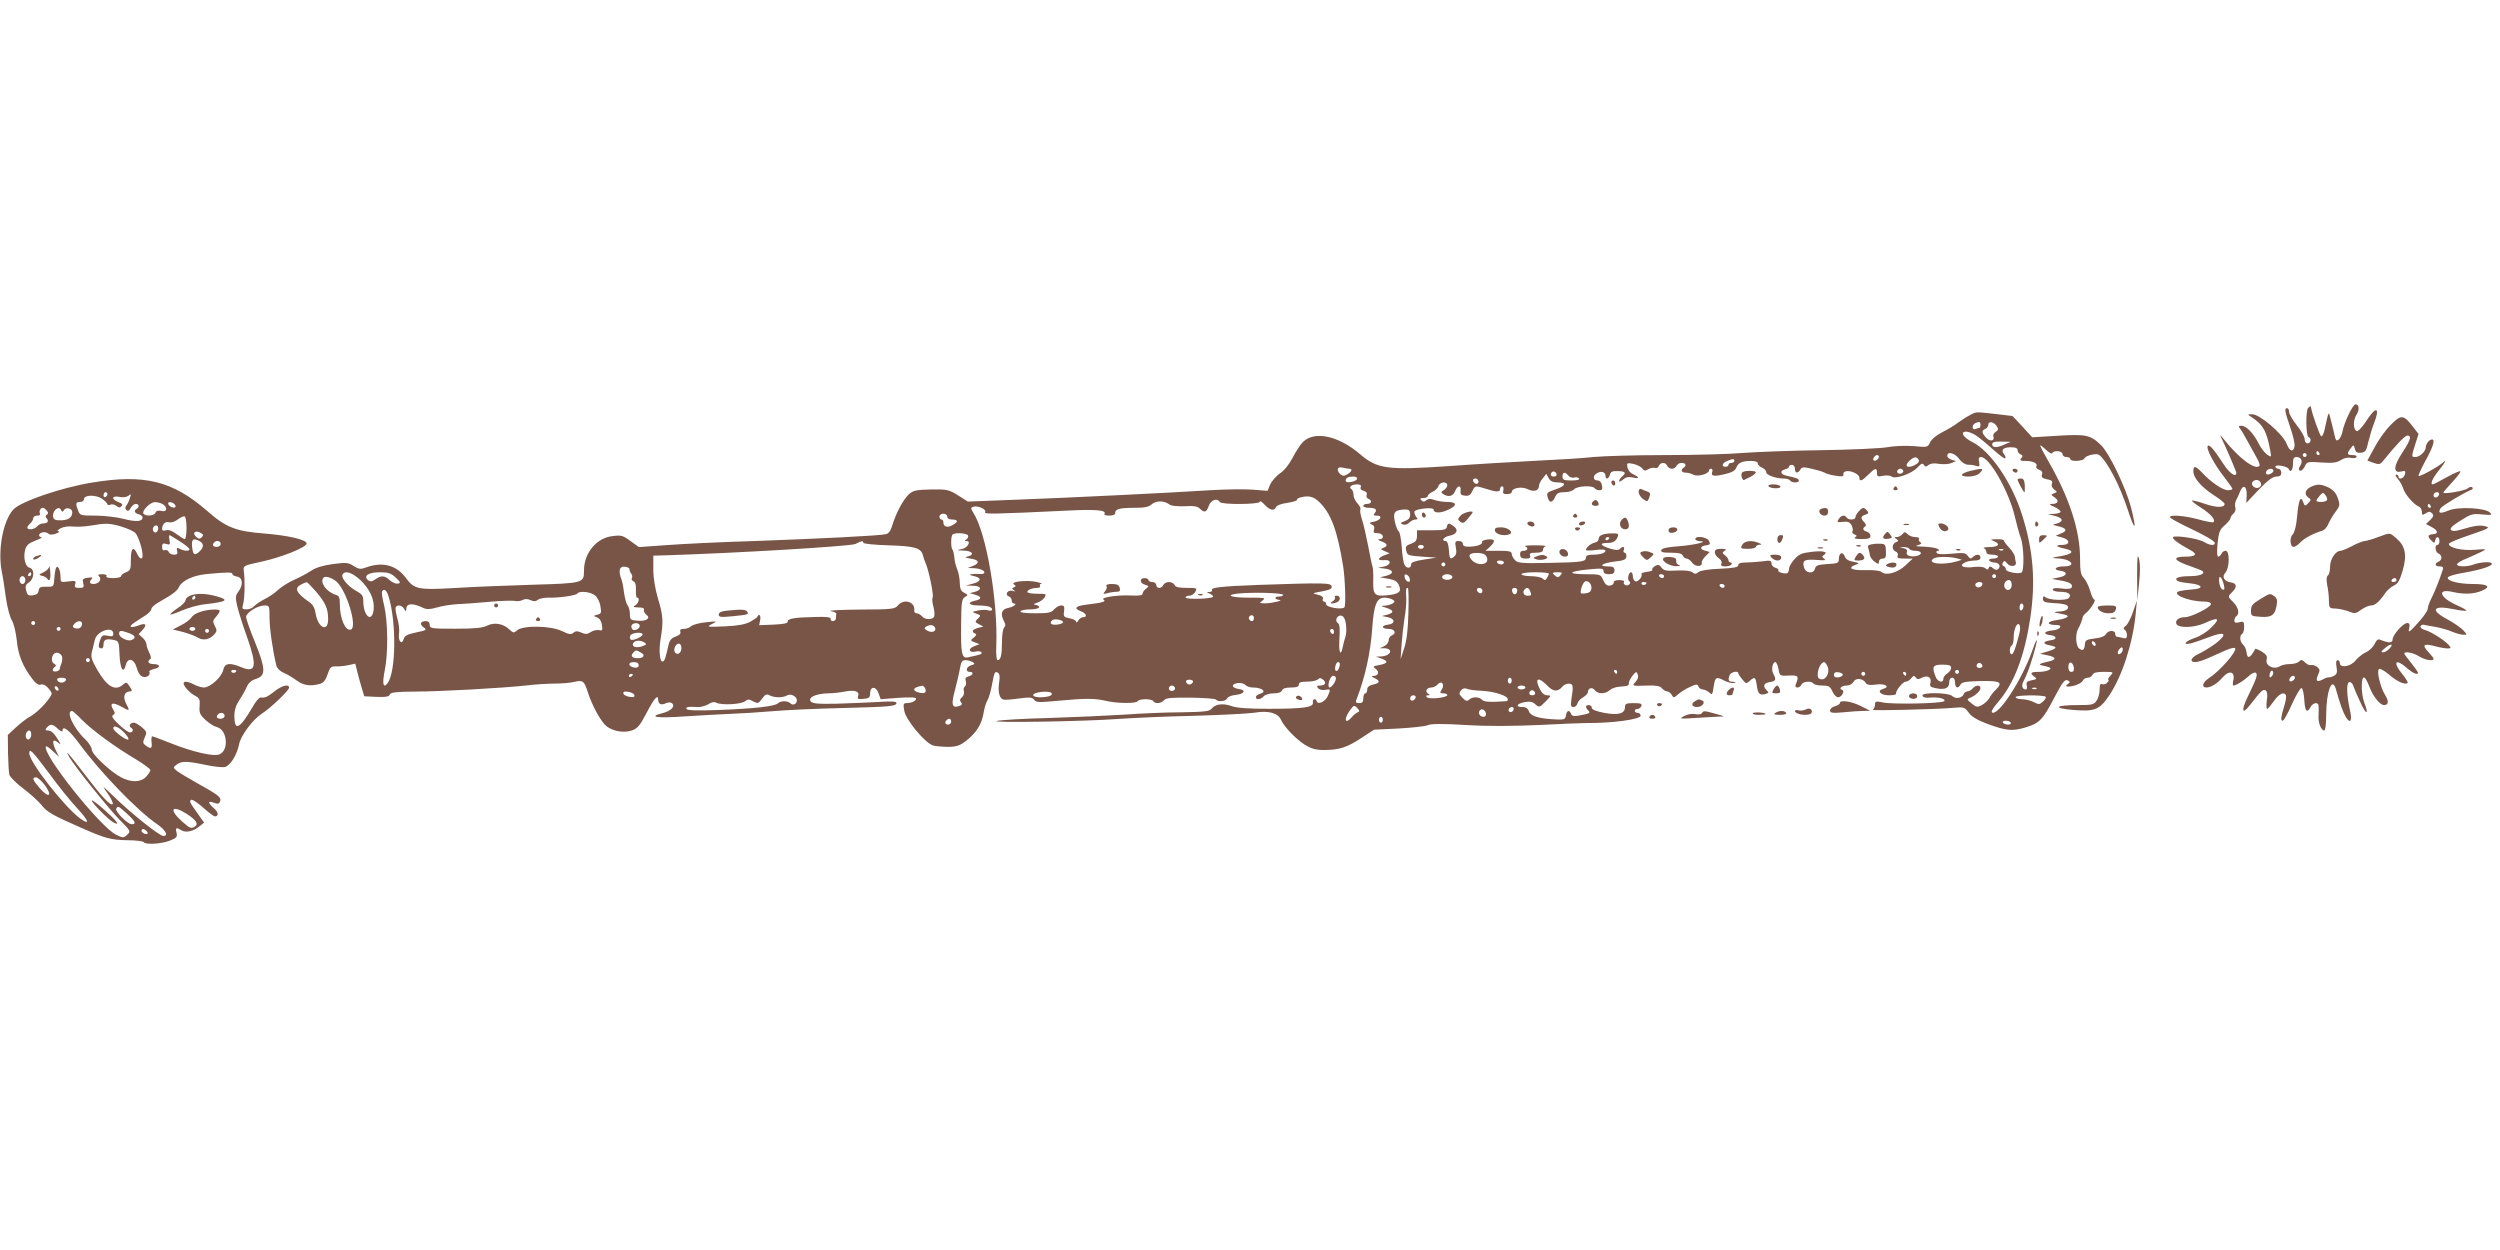 <?xml version="1.0" standalone="no"?>
<!DOCTYPE svg PUBLIC "-//W3C//DTD SVG 20010904//EN"
 "http://www.w3.org/TR/2001/REC-SVG-20010904/DTD/svg10.dtd">
<svg version="1.0" xmlns="http://www.w3.org/2000/svg"
 width="1280pt" height="640pt" viewBox="0 0 1280 640"
 preserveAspectRatio="xMidYMid meet">
<g transform="translate(0,640) scale(0.1,-0.1)"
fill="#795548" stroke="none">
<path d="M12025 4278 c-14 -29 -28 -67 -31 -85 -3 -18 -12 -37 -20 -44 -10 -8
-15 -5 -20 18 -3 15 -12 51 -19 78 -13 54 -11 56 -32 -40 -4 -22 -12 -39 -18
-39 -7 1 -48 116 -54 154 -1 2 -6 -1 -13 -8 -14 -14 -12 -145 2 -150 16 -6 12
-32 -5 -32 -9 0 -15 9 -15 21 0 12 -18 44 -40 71 -22 28 -40 59 -40 69 0 11
-4 19 -10 19 -15 0 -12 -16 16 -98 14 -40 24 -83 22 -95 -5 -35 -25 -30 -41
12 -21 51 -138 151 -176 150 -24 0 -25 -1 -7 -12 63 -40 82 -75 100 -176 6
-33 6 -33 -16 -19 -12 8 -32 34 -43 56 -27 54 -64 92 -88 92 -15 0 -17 -3 -9
-13 6 -7 24 -37 40 -67 16 -30 38 -69 48 -87 10 -17 16 -35 12 -39 -23 -22
-107 42 -181 136 -15 19 -23 26 -17 15 22 -44 80 -178 80 -186 0 -26 -35 -3
-65 44 -50 77 -73 103 -81 94 -11 -11 31 -92 82 -157 24 -31 44 -59 44 -63 0
-4 -11 -7 -23 -7 -26 0 -86 40 -131 89 -36 37 -46 39 -46 7 0 -33 43 -82 107
-123 29 -18 53 -38 53 -43 0 -20 -42 -20 -100 0 -34 12 -64 19 -67 17 -2 -3
19 -19 47 -37 50 -32 77 -64 62 -74 -4 -2 -39 4 -77 15 -71 19 -145 25 -145
11 0 -4 35 -24 78 -45 104 -49 152 -77 152 -88 0 -14 -28 -11 -53 5 -27 18
-149 37 -161 26 -7 -7 28 -34 88 -66 39 -21 30 -34 -24 -34 -70 0 -62 -19 19
-47 35 -12 65 -24 68 -27 15 -14 -15 -26 -67 -26 -56 0 -82 -11 -60 -25 6 -4
35 -9 66 -12 63 -7 69 -27 8 -31 -21 -1 -50 -5 -62 -8 -55 -12 40 -54 122 -54
23 0 36 -5 36 -13 0 -16 -101 -67 -133 -67 -31 0 -51 -15 -44 -34 9 -23 91
-21 146 4 69 32 80 25 36 -20 -23 -24 -58 -46 -87 -56 -51 -17 -67 -39 -20
-28 15 4 56 18 90 31 84 33 101 19 37 -31 -26 -19 -65 -43 -86 -53 -41 -18
-52 -43 -19 -43 11 0 40 9 65 20 25 11 65 29 90 40 24 11 46 16 49 11 10 -16
-78 -117 -137 -155 -30 -20 -36 -46 -11 -46 24 0 57 20 84 52 33 38 64 30 55
-13 -4 -16 -4 -29 0 -29 13 0 51 23 77 47 14 14 31 22 37 19 12 -8 6 -27 -40
-122 -35 -73 -30 -96 10 -45 60 77 68 84 81 76 8 -5 11 -21 6 -51 -3 -24 -2
-44 2 -44 4 1 19 19 34 40 27 38 51 50 62 31 3 -5 -1 -31 -9 -57 -17 -56 -19
-74 -7 -74 5 0 26 38 47 85 21 47 43 84 49 82 6 -2 12 -29 14 -60 3 -59 14
-71 32 -37 12 22 39 27 41 8 1 -7 1 -30 0 -50 -3 -38 13 -78 29 -78 6 0 10 34
10 76 0 128 32 208 52 128 4 -16 15 -52 25 -81 31 -90 64 -101 44 -16 -16 74
-18 136 -4 140 7 3 16 -4 20 -14 3 -10 19 -47 35 -82 31 -71 50 -78 23 -8 -17
45 -17 135 0 128 6 -2 18 -24 27 -49 18 -48 54 -92 74 -92 24 0 26 20 5 53
-24 40 -43 119 -31 131 5 5 27 -7 52 -28 41 -36 83 -54 95 -43 3 3 -9 23 -26
44 -52 63 -37 85 22 33 32 -28 57 -38 57 -24 0 4 -16 26 -35 50 -19 23 -35 45
-35 48 0 13 47 4 75 -14 29 -19 75 -27 75 -13 0 4 -12 19 -27 35 -34 36 -24
45 32 30 25 -7 55 -12 66 -12 18 0 20 2 8 16 -21 25 -92 70 -122 78 -16 4 -26
12 -24 19 2 7 11 10 18 8 8 -2 35 -7 60 -11 25 -5 63 -15 83 -24 21 -9 48 -16
59 -16 20 0 20 0 -2 24 -13 13 -49 38 -82 56 -89 47 -72 73 34 51 32 -7 61
-10 64 -7 3 2 -18 14 -45 26 -92 40 -108 89 -23 69 54 -13 108 -11 147 6 51
21 33 35 -45 35 -74 0 -134 16 -128 33 2 7 37 17 78 24 89 15 152 35 147 48
-4 11 -61 7 -95 -6 -33 -12 -83 -11 -83 1 0 6 21 20 48 30 26 11 61 27 77 35
29 14 28 15 -35 10 -65 -5 -131 10 -132 30 -1 6 48 26 108 46 95 32 105 38 81
44 -29 8 -57 4 -124 -16 -31 -9 -46 -10 -54 -2 -7 7 6 21 48 47 53 34 63 37
112 32 49 -4 53 -3 39 10 -24 24 -163 31 -212 10 -43 -18 -56 -14 -40 12 9 13
121 81 159 95 6 3 7 8 3 12 -4 4 -15 2 -24 -6 -15 -12 -124 -31 -124 -21 0 3
21 27 46 54 25 27 44 52 41 55 -3 3 -35 -11 -71 -31 -35 -20 -67 -36 -70 -36
-15 0 -3 29 29 69 38 48 45 62 18 39 -28 -23 -114 -70 -120 -65 -2 3 14 39 36
79 39 71 50 108 33 108 -14 0 -32 -23 -32 -40 0 -21 -31 -50 -53 -50 -21 0
-21 1 -1 65 l17 53 -28 36 c-49 64 -61 65 -115 10 -27 -27 -64 -79 -83 -116
l-36 -66 32 -12 c29 -10 34 -8 50 12 62 77 110 128 123 128 23 0 16 -24 -27
-89 -45 -68 -47 -106 -4 -95 20 5 23 3 18 -15 -5 -21 -33 -30 -33 -11 0 6 -5
10 -12 10 -6 0 -2 -10 9 -22 11 -13 23 -34 27 -48 7 -28 54 -83 79 -93 9 -3
17 -16 17 -27 0 -18 3 -19 20 -8 15 10 22 10 32 0 10 -10 8 -17 -9 -34 l-22
-21 30 -16 c32 -17 35 -34 7 -36 -28 -2 -31 -11 -11 -31 17 -16 18 -16 21 -1
5 24 22 21 22 -3 0 -11 -4 -20 -10 -20 -16 0 -12 -37 5 -44 8 -3 15 -12 15
-21 0 -9 -7 -18 -15 -21 -22 -9 -18 -24 6 -24 16 0 20 -5 16 -17 -15 -46 -39
-109 -57 -144 -11 -21 -20 -46 -20 -56 0 -10 -23 -43 -51 -73 -44 -49 -50 -52
-44 -27 4 20 2 27 -10 27 -21 0 -74 -60 -75 -84 0 -19 -20 -19 -62 -2 -12 6
-20 0 -30 -21 -7 -15 -27 -35 -45 -43 -17 -8 -41 -27 -53 -42 -24 -31 -80 -40
-80 -13 0 8 -5 15 -11 15 -8 0 -10 -12 -6 -35 5 -28 2 -37 -13 -45 -11 -6 -23
-9 -27 -8 -4 1 -19 -4 -31 -11 -30 -16 -38 -8 -23 25 10 22 9 28 -6 40 -10 7
-24 11 -31 9 -7 -3 -21 4 -30 13 -15 15 -20 16 -31 5 -6 -7 -27 -13 -47 -13
-19 0 -43 -5 -53 -12 -30 -18 -73 4 -66 34 5 18 -1 27 -25 42 -17 10 -32 16
-33 14 -26 -49 -41 -55 -45 -16 -2 14 -10 32 -18 38 -16 14 -19 46 -4 55 6 3
10 20 10 36 0 26 -3 29 -25 23 -19 -5 -25 -2 -25 9 0 9 5 19 10 22 18 11 11
45 -15 71 -30 30 -30 29 -4 55 24 24 21 43 -9 47 -34 5 -48 29 -28 50 22 25
23 112 1 112 -9 0 -18 -7 -21 -15 -4 -8 -11 -15 -16 -15 -7 0 -8 24 -4 68 6
57 11 71 37 93 16 14 29 30 29 36 0 6 7 16 15 23 9 7 13 21 10 31 -3 10 -2 26
3 36 6 10 15 31 21 46 16 40 36 28 34 -19 l-2 -39 64 68 c46 48 72 67 90 67
18 0 25 5 25 20 0 11 -7 20 -15 20 -8 0 -15 5 -15 11 0 13 63 1 68 -12 9 -22
22 -6 22 26 0 28 4 35 19 35 22 0 33 -21 20 -41 -12 -19 -11 -29 1 -29 6 0 15
11 21 23 10 23 15 24 85 19 58 -4 79 -1 100 13 16 10 35 14 49 11 13 -3 27 -2
30 4 4 6 -5 10 -19 10 -30 0 -32 7 -10 35 14 19 15 19 21 -3 4 -18 12 -22 32
-20 22 3 27 10 37 56 7 28 19 70 28 92 34 86 12 94 -39 14 -20 -30 -41 -54
-48 -51 -19 6 -20 56 -2 83 17 26 14 54 -5 54 -6 0 -22 -24 -35 -52z m-150
-198 c3 -5 1 -10 -4 -10 -6 0 -11 5 -11 10 0 6 2 10 4 10 3 0 8 -4 11 -10z
m-65 -10 c0 -5 -4 -10 -10 -10 -5 0 -10 5 -10 10 0 6 5 10 10 10 6 0 10 -4 10
-10z m-170 -80 c0 -12 -28 -25 -36 -17 -9 9 6 27 22 27 8 0 14 -5 14 -10z
m-68 -82 c-14 -14 -42 -3 -42 16 0 8 8 16 18 18 21 5 38 -20 24 -34z m916 -40
c-6 -18 -28 -21 -28 -4 0 9 7 16 16 16 9 0 14 -5 12 -12z m-43 -58 c3 -5 1
-10 -4 -10 -6 0 -11 5 -11 10 0 6 2 10 4 10 3 0 8 -4 11 -10z m-1059 -404 c5
-22 4 -28 -7 -24 -8 2 -15 20 -17 39 -4 40 13 30 24 -15z m849 -326 c-10 -11
-25 -20 -34 -20 -12 1 -10 5 8 20 30 26 49 26 26 0z m-604 -143 c-8 -8 -11 -7
-11 4 0 20 13 34 18 19 3 -7 -1 -17 -7 -23z m119 -6 c0 -12 -20 -25 -27 -18
-7 7 6 27 18 27 5 0 9 -4 9 -9z"/>
<path d="M10085 4274 c-16 -8 -43 -26 -60 -38 -16 -13 -53 -35 -81 -49 -29
-15 -55 -36 -62 -52 -12 -25 -13 -26 -84 -19 -43 3 -100 1 -137 -6 -36 -6
-189 -13 -340 -15 -152 -2 -330 -9 -396 -14 -66 -6 -245 -11 -398 -11 -153 0
-319 -5 -370 -10 -51 -6 -182 -14 -292 -19 -110 -6 -308 -17 -440 -27 -322
-22 -372 -16 -462 61 -109 93 -230 120 -290 64 -14 -13 -38 -50 -54 -81 -18
-35 -43 -67 -66 -82 -20 -14 -42 -40 -50 -57 l-13 -32 -78 6 c-42 3 -140 2
-217 -3 -201 -13 -731 -39 -1005 -49 l-235 -9 -50 32 c-47 29 -55 31 -138 30
-78 -2 -91 -5 -114 -25 -29 -28 -65 -95 -84 -157 -8 -29 -19 -44 -33 -47 -34
-8 -341 -23 -671 -35 -170 -5 -374 -15 -452 -21 l-142 -10 -43 31 c-39 29 -48
31 -93 25 -82 -10 -145 -87 -145 -176 0 -65 -2 -65 -267 -73 -131 -4 -311 -11
-401 -17 -182 -10 -201 -6 -244 52 -48 65 -118 84 -200 55 -32 -12 -40 -11
-67 6 -28 18 -38 19 -107 10 -50 -7 -88 -18 -112 -35 -20 -13 -59 -34 -87 -46
-27 -12 -63 -35 -80 -50 -16 -16 -48 -38 -71 -49 -22 -11 -46 -28 -53 -36 -8
-9 -25 -16 -38 -16 -23 0 -25 3 -18 28 8 27 10 123 3 172 -3 23 1 25 94 45
104 23 227 73 228 92 0 20 -95 42 -223 52 -139 11 -191 31 -285 114 -178 155
-322 191 -592 146 -158 -26 -365 -97 -402 -138 -53 -59 -80 -206 -59 -318 6
-26 15 -86 21 -133 7 -47 20 -98 30 -115 11 -17 21 -61 26 -104 7 -75 30 -133
81 -199 17 -22 30 -31 42 -27 16 5 37 -11 55 -42 8 -15 -66 -98 -107 -120 -16
-8 -49 -33 -73 -55 l-44 -41 1 -91 c1 -50 4 -101 7 -113 4 -12 36 -44 72 -71
36 -27 77 -65 92 -83 27 -36 59 -54 203 -117 125 -55 150 -62 238 -64 43 0 80
-5 83 -10 9 -14 91 -9 134 8 34 14 39 19 34 40 -7 27 -2 29 25 13 22 -14 60
-6 92 20 l24 19 -31 44 c-43 60 -46 66 -35 73 6 3 33 -15 61 -40 28 -25 55
-45 60 -45 21 0 19 21 -5 42 -32 28 -32 40 0 28 21 -8 27 -6 32 7 8 20 -10 34
-117 93 -45 25 -91 53 -103 62 -22 18 -22 18 -3 33 25 19 52 19 147 -1 42 -9
87 -14 101 -11 27 7 62 63 72 116 8 43 69 126 115 156 45 28 141 120 141 134
0 21 -37 11 -75 -19 -37 -29 -48 -34 -71 -31 -7 1 -26 -22 -42 -51 -65 -111
-92 -124 -92 -44 0 30 8 55 25 81 14 20 31 51 38 67 9 21 23 34 47 42 52 16
51 50 -4 187 -26 62 -46 121 -46 130 0 22 59 59 94 59 25 0 26 -2 26 -62 0
-54 15 -162 35 -246 4 -14 19 -29 38 -37 18 -7 47 -25 66 -39 35 -26 71 -31
120 -17 17 5 29 19 38 48 12 36 18 42 41 41 15 -1 44 2 64 6 l37 8 11 -44 c6
-23 16 -61 23 -83 l12 -40 63 -3 c47 -2 64 1 68 12 4 11 29 14 122 15 137 0
450 18 573 31 47 6 114 10 150 10 35 0 81 4 101 9 43 10 49 5 68 -54 21 -67
68 -152 95 -173 33 -26 89 -36 130 -22 29 10 41 24 76 91 39 75 59 97 59 65 0
-21 17 -28 38 -17 10 5 24 6 30 2 23 -14 0 -41 -45 -52 -78 -20 -32 -27 112
-17 77 5 183 11 235 13 52 2 151 8 220 14 69 6 229 13 355 16 243 6 275 9 275
26 0 8 -28 9 -92 5 -51 -3 -148 -7 -216 -9 -100 -2 -124 1 -132 13 -13 20 29
39 90 40 25 0 65 5 90 10 49 9 73 -1 63 -26 -4 -12 1 -15 28 -12 28 2 34 7 34
28 0 37 30 38 43 1 l11 -31 90 7 c61 4 91 3 91 -4 0 -12 -23 -23 -49 -23 -16
0 -17 -6 -11 -40 9 -48 108 -166 148 -177 15 -4 50 -7 79 -7 42 1 59 7 92 33
51 40 78 85 87 141 4 25 13 54 20 65 7 11 17 47 23 79 12 66 15 71 31 61 8 -5
10 -21 6 -46 -8 -50 1 -87 22 -91 10 -2 46 1 81 6 54 7 66 6 76 -7 10 -14 25
-14 121 -5 142 13 189 13 244 0 57 -14 157 -15 165 -2 3 6 21 10 40 10 19 0
37 -4 40 -10 9 -15 41 -12 55 5 10 12 38 14 136 13 69 -1 127 -5 130 -10 9
-13 51 -9 57 6 3 8 22 16 43 18 44 4 57 25 18 30 -15 2 -29 8 -31 14 -6 17 46
24 62 8 7 -8 25 -14 38 -14 51 0 76 -23 37 -33 -11 -3 -20 -10 -20 -16 0 -16
26 -13 40 4 7 8 29 15 50 15 24 0 40 5 44 15 3 10 19 15 46 15 29 0 40 4 40
15 0 11 11 15 43 15 24 0 48 5 55 12 8 8 15 8 26 -2 19 -15 12 -30 -16 -30
-16 0 -18 -3 -9 -14 6 -7 22 -11 36 -8 28 5 29 3 13 -32 -12 -28 -50 -46 -56
-27 -6 18 -23 13 -20 -6 4 -25 -48 -32 -227 -32 -104 0 -162 4 -190 14 -44 16
-84 10 -102 -14 -9 -13 -37 -16 -155 -18 -79 0 -210 -6 -293 -12 -82 -5 -253
-13 -380 -17 -126 -3 -248 -10 -270 -15 -52 -11 448 -3 620 10 72 5 245 13
385 16 140 4 281 11 313 16 70 12 119 -1 135 -35 17 -38 74 -97 121 -128 36
-22 57 -28 100 -28 77 0 118 13 192 62 l64 42 125 6 c69 4 136 11 150 17 18 8
77 8 195 1 113 -7 239 -6 375 0 113 6 221 10 240 10 137 -1 280 19 280 38 0 8
-7 14 -15 14 -8 0 -15 5 -15 10 0 6 6 10 14 10 8 0 16 7 20 15 4 12 -4 15 -39
15 -38 0 -45 -3 -45 -20 0 -34 -34 -43 -106 -30 -42 8 -64 17 -64 26 0 8 -7
14 -15 14 -18 0 -19 -12 -3 -28 13 -13 6 -16 -50 -26 -24 -4 -34 -2 -38 9 -9
22 -22 18 -26 -7 -3 -20 -9 -23 -43 -22 -93 4 -136 16 -146 40 -6 17 -16 24
-34 24 -38 0 -30 17 11 25 27 5 41 2 55 -11 19 -17 21 -17 52 14 30 30 30 32
10 32 -15 0 -28 10 -38 30 -30 58 -10 68 37 20 30 -32 54 -34 78 -5 15 18 50
20 51 3 2 -20 2 -20 -5 -65 -5 -36 -3 -43 10 -43 9 0 18 8 21 19 2 10 16 24
29 31 13 8 24 19 24 26 0 21 22 28 35 11 15 -21 53 -22 76 -1 10 9 32 17 51
18 47 4 48 5 48 20 0 8 9 24 19 37 18 22 20 22 26 6 5 -11 1 -25 -10 -37 -21
-23 -20 -23 61 -20 44 1 64 -2 73 -14 8 -9 19 -16 27 -16 7 0 17 -8 23 -17 9
-17 11 -17 33 2 13 12 40 29 61 38 33 15 38 15 43 2 4 -8 13 -15 22 -15 8 0
23 -7 33 -15 15 -15 17 -13 23 30 8 50 13 52 57 29 17 -8 38 -13 47 -11 12 3
10 5 -5 6 -24 1 -27 8 -17 35 6 16 44 23 44 9 1 -5 10 -19 21 -32 19 -23 20
-23 39 -6 24 22 29 18 35 -25 5 -41 14 -51 42 -44 20 6 21 8 7 21 -20 21 -13
37 19 41 29 4 33 13 16 43 -11 21 -4 59 11 59 5 0 12 -16 16 -36 6 -35 7 -35
53 -33 48 3 53 -3 36 -43 -5 -13 -2 -18 8 -18 8 0 17 7 21 15 6 17 51 20 61 5
3 -5 24 -10 45 -10 33 0 40 -4 52 -30 7 -16 20 -30 29 -30 19 0 36 33 20 38
-19 6 -1 22 24 22 14 0 29 8 35 19 11 22 49 18 63 -6 6 -10 20 -12 52 -8 45 7
76 -11 37 -22 -35 -9 -14 -33 29 -33 21 0 38 3 37 8 -4 14 34 62 50 62 8 0 21
8 28 18 11 14 15 14 23 3 6 -10 13 -10 29 -2 30 16 53 4 46 -24 -5 -19 -1 -23
29 -29 46 -9 67 1 67 30 0 15 6 24 15 24 9 0 15 -9 15 -25 0 -28 15 -33 28
-10 6 13 29 16 102 18 103 2 117 -6 78 -45 -13 -12 -28 -32 -33 -43 -6 -10
-22 -26 -36 -34 -24 -13 -29 -13 -54 7 -25 20 -26 22 -9 29 27 10 54 36 54 50
0 18 -25 16 -40 -2 -7 -8 -19 -15 -27 -15 -7 0 -16 -6 -19 -14 -8 -21 -42 -26
-58 -10 -19 19 -160 20 -153 2 2 -8 17 -12 37 -10 41 5 86 -6 74 -18 -12 -12
-258 -17 -311 -7 -39 8 -43 7 -43 -11 0 -11 -6 -23 -12 -26 -15 -6 327 2 414
10 53 5 57 3 77 -24 14 -20 43 -38 93 -57 101 -37 131 -40 200 -19 70 21 88
40 146 152 45 85 55 98 73 86 8 -4 7 -9 -2 -15 -23 -14 -4 -19 33 -9 20 6 39
17 42 25 3 8 14 15 25 15 10 0 21 7 25 15 4 11 20 15 57 15 51 0 52 0 34 -20
-10 -11 -15 -20 -10 -20 4 0 2 -6 -5 -14 -6 -8 -18 -12 -26 -9 -10 4 -14 -3
-14 -29 0 -18 -7 -44 -16 -56 -13 -20 -24 -22 -97 -22 -116 0 -130 -16 -22
-25 110 -9 135 1 184 74 67 99 122 271 136 421 l6 65 -20 -58 c-11 -32 -27
-64 -37 -71 -12 -9 -14 -15 -6 -20 7 -4 12 -16 12 -28 0 -16 -5 -19 -22 -14
-13 3 -26 6 -30 6 -5 0 -8 7 -8 15 0 20 -37 19 -48 -2 -6 -11 -28 -19 -58 -22
-40 -5 -48 -9 -49 -28 -2 -31 -12 -38 -30 -23 -17 14 -20 71 -6 98 11 19 24
53 25 64 1 4 8 13 17 20 22 18 54 68 42 68 -5 0 -15 21 -22 47 -8 25 -22 54
-33 65 -14 14 -18 34 -18 97 0 144 -54 311 -162 499 -26 45 -45 82 -42 82 3 0
17 -11 32 -25 15 -14 28 -21 30 -15 6 16 52 12 52 -5 0 -8 9 -15 20 -15 11 0
20 -4 20 -10 0 -15 67 -12 73 4 6 14 61 27 74 17 41 -30 107 -156 149 -286 36
-110 45 -101 15 16 -26 100 -110 276 -152 318 -55 54 -77 59 -224 50 l-130 -8
-50 55 -51 54 -84 10 c-107 12 -100 13 -135 -6z m55 -49 c0 -8 -2 -15 -4 -15
-2 0 -11 -3 -20 -6 -10 -4 -16 -1 -16 9 0 14 13 24 33 26 4 1 7 -6 7 -14z m84
-8 c9 -14 7 -20 -6 -28 -9 -5 -15 -16 -12 -23 9 -24 -17 -29 -37 -7 -23 24
-24 37 -4 45 8 3 15 13 15 21 0 21 29 16 44 -8z m-109 -45 c17 -11 56 -43 88
-72 32 -29 60 -50 64 -47 3 4 0 13 -6 21 -18 22 -5 36 35 36 24 0 34 -5 34
-15 0 -9 7 -18 15 -21 12 -5 13 -10 4 -20 -9 -11 -5 -14 22 -14 39 0 64 -13
55 -28 -3 -6 3 -13 14 -17 14 -5 19 -12 15 -25 -4 -13 1 -19 26 -24 24 -4 30
-10 25 -22 -4 -10 1 -22 11 -30 17 -12 17 -13 0 -20 -17 -6 -17 -7 3 -21 24
-17 18 -33 -13 -33 -18 -1 -16 -3 11 -15 17 -8 32 -19 32 -25 0 -5 -15 -10
-32 -11 l-33 -1 38 -10 c41 -11 44 -29 6 -39 -23 -5 -22 -6 8 -13 44 -10 50
-24 16 -37 l-28 -12 33 -9 c42 -11 43 -38 0 -38 -38 0 -31 -10 13 -19 52 -11
44 -27 -18 -38 -52 -9 -54 -10 -20 -12 73 -2 103 -41 32 -41 -41 0 -56 -17
-18 -22 41 -5 39 -26 -4 -34 l-38 -8 44 -8 c49 -8 67 -20 57 -37 -4 -6 -24 -8
-51 -4 -31 4 -45 2 -45 -6 0 -6 17 -11 39 -11 42 0 61 -14 42 -33 -13 -13
-101 -10 -118 5 -10 8 -13 6 -13 -8 0 -16 9 -19 57 -22 32 -1 62 -7 66 -11 16
-16 -3 -31 -41 -32 -20 -1 -28 -3 -17 -6 11 -2 30 -6 43 -9 36 -7 17 -21 -39
-29 -52 -7 -52 -25 -1 -25 38 0 20 -25 -21 -28 -43 -4 -49 -19 -9 -24 34 -4
36 -22 2 -26 -41 -6 -44 -19 -5 -26 42 -8 39 -16 -13 -32 l-37 -11 38 -8 c44
-9 48 -22 10 -31 -49 -10 -60 -17 -38 -21 11 -2 27 -6 35 -9 24 -8 -9 -24 -52
-24 -41 0 -47 -6 -22 -25 15 -10 13 -13 -14 -18 -24 -5 -29 -10 -25 -27 3 -11
1 -20 -5 -20 -17 0 -23 18 -14 37 19 37 32 70 52 137 27 92 24 107 -5 24 -51
-145 -169 -328 -204 -317 -9 3 0 20 28 53 83 96 136 234 166 431 28 189 16
345 -42 529 -52 166 -162 327 -255 373 -48 24 -64 53 -30 53 9 0 31 -8 47 -18z
m150 -47 c-40 -19 -65 -18 -65 0 0 11 12 15 48 14 l47 -1 -30 -13z m-234 -75
c13 -17 31 -29 43 -29 12 0 31 -2 42 -6 19 -6 21 -3 17 19 -4 19 -1 26 10 26
43 0 143 -177 173 -305 9 -38 22 -87 30 -108 17 -45 19 -174 3 -179 -23 -8
-79 5 -79 17 0 7 -5 15 -12 17 -7 3 -8 9 -3 18 6 10 11 10 21 -4 15 -21 51
-17 45 5 -2 8 -4 21 -5 30 -1 8 -14 29 -29 45 -15 16 -27 32 -27 36 0 5 -17 8
-37 7 -33 0 -35 -1 -15 -9 36 -15 26 -30 -20 -31 -24 0 -37 -3 -30 -6 6 -2 12
-11 12 -19 0 -9 11 -14 30 -14 17 0 30 -4 30 -10 0 -5 -12 -10 -26 -10 -14 0
-23 -4 -19 -10 3 -5 15 -10 25 -10 24 0 36 -18 22 -32 -8 -8 -16 -7 -28 3 -14
11 -18 11 -22 1 -3 -10 -7 -10 -18 -1 -9 7 -31 9 -57 6 -52 -7 -80 5 -49 22
11 6 34 11 51 11 21 0 31 5 31 15 0 18 -21 20 -39 3 -10 -11 -15 -9 -26 6 -12
16 -22 17 -83 11 -47 -4 -72 -3 -76 4 -4 6 -1 11 6 11 9 0 9 3 -2 10 -8 5 -40
10 -70 11 -39 1 -48 3 -30 8 17 5 21 9 12 15 -7 4 -10 12 -7 17 4 5 -5 9 -19
9 -13 0 -31 7 -39 15 -13 13 -16 13 -27 0 -7 -8 -20 -15 -29 -15 -14 0 -14 -2
-1 -10 12 -8 12 -10 -3 -16 -21 -8 -22 -40 -1 -48 9 -4 14 -13 10 -21 -4 -12
3 -15 36 -15 l41 0 -36 -34 c-40 -38 -100 -55 -123 -35 -9 8 -41 11 -84 10
-71 -2 -94 11 -48 28 20 7 18 9 -14 15 -24 4 -39 14 -43 27 -9 27 -30 19 -30
-12 0 -22 -5 -24 -59 -27 -48 -3 -59 -7 -63 -23 -8 -30 -49 -25 -57 8 -9 34 3
41 67 36 39 -3 48 -2 37 6 -12 9 -13 12 -1 20 24 16 -7 23 -67 15 -46 -5 -62
-12 -84 -37 -16 -17 -28 -39 -28 -48 0 -10 -4 -20 -8 -23 -12 -7 -53 5 -47 14
3 4 -4 10 -15 13 -11 3 -20 13 -20 22 0 15 -7 17 -46 11 -26 -3 -64 -6 -85 -6
-27 0 -39 -4 -39 -14 0 -10 -23 -15 -94 -18 -58 -2 -100 -9 -110 -17 -13 -11
-19 -11 -31 -1 -9 7 -38 11 -79 9 -55 -3 -67 -1 -79 15 -11 15 -18 17 -33 8
-10 -6 -17 -14 -14 -19 3 -4 -10 -9 -28 -11 -18 -2 -30 -7 -28 -11 8 -13 -20
-45 -32 -37 -7 4 -12 16 -12 27 0 10 -4 19 -9 19 -13 0 -21 -39 -9 -46 6 -4 6
-10 0 -16 -12 -12 -35 -1 -27 13 4 5 -8 9 -24 9 -19 0 -30 -5 -29 -12 2 -7 -7
-14 -18 -16 -16 -2 -25 5 -35 27 -14 31 -14 31 -94 31 -96 1 -83 15 23 25 62
6 72 5 72 -9 0 -11 9 -16 28 -16 21 0 28 5 28 20 0 16 -7 20 -34 20 -53 0 -28
17 36 25 47 5 58 10 59 26 1 10 -3 19 -9 19 -5 0 -8 7 -4 15 6 17 -5 20 -21 4
-7 -7 -23 -6 -52 3 -47 15 -54 28 -13 28 32 0 46 9 55 33 5 14 1 17 -31 16
-46 -1 -67 -10 -67 -29 0 -8 -9 -16 -19 -18 -20 -4 -46 -25 -46 -38 0 -3 23
-4 50 0 29 4 50 3 50 -3 0 -13 -26 -21 -66 -21 -23 0 -34 -5 -34 -14 0 -22
-20 -25 -191 -28 -135 -3 -158 -1 -172 14 -9 9 -17 24 -17 32 0 13 -13 16 -67
16 l-67 0 22 20 c31 29 27 42 -10 38 -18 -2 -32 -7 -30 -13 5 -12 -25 -23 -65
-24 -23 -1 -33 4 -33 14 0 9 -9 15 -21 15 -19 0 -20 -4 -15 -34 5 -24 2 -37
-9 -46 -20 -17 -24 -12 -27 38 -2 25 -8 42 -15 42 -26 0 -12 21 18 27 38 7 48
29 23 48 -25 19 -32 18 -36 -2 -3 -15 -15 -18 -78 -18 l-75 0 0 -29 c-1 -24
-7 -32 -31 -40 -26 -9 -29 -15 -24 -36 5 -23 11 -25 80 -30 l75 -5 -65 -10
c-45 -7 -65 -14 -65 -24 0 -22 -22 -24 -34 -3 -5 10 -12 51 -14 91 -3 41 -10
76 -15 80 -6 4 -15 25 -20 48 -10 46 -3 59 33 63 37 4 45 0 45 -24 0 -18 -8
-27 -27 -34 -23 -8 -25 -11 -11 -17 11 -4 24 -1 33 9 9 9 23 16 32 16 12 0 13
3 3 15 -6 8 -10 20 -8 26 5 14 98 24 98 10 0 -18 32 -20 70 -3 52 22 52 42 1
42 -22 0 -52 5 -67 10 -19 8 -30 7 -41 -1 -10 -9 -17 -9 -25 -1 -9 9 -7 12 10
12 12 0 22 5 22 10 0 6 11 16 25 22 13 6 27 19 30 30 7 21 45 25 45 3 0 -7 -8
-19 -17 -24 -16 -9 -16 -12 -3 -21 26 -17 50 -11 60 15 12 31 32 33 28 3 -2
-18 2 -24 23 -26 19 -2 28 3 37 23 13 28 17 29 58 16 64 -21 84 -22 84 -6 0 8
5 15 11 15 6 0 9 -9 6 -20 -4 -16 0 -20 19 -20 13 0 24 5 24 10 0 22 51 31 83
15 31 -16 57 -7 57 20 0 7 8 23 19 36 l18 23 12 -22 c9 -16 21 -22 47 -22 46
0 41 -18 -10 -35 -47 -16 -49 -19 -41 -44 9 -28 23 -26 37 4 9 20 18 25 48 25
21 0 43 7 50 15 14 17 95 21 105 5 3 -5 14 -10 24 -10 14 0 17 6 13 25 -3 16
-11 25 -23 25 -24 0 -25 26 -1 38 21 12 42 5 42 -14 0 -21 17 -17 23 6 4 15
13 19 41 18 39 -1 44 -9 21 -28 -8 -7 -15 -17 -15 -23 0 -5 9 -2 19 7 15 13
28 16 53 11 35 -8 33 1 -4 19 -13 6 -24 22 -26 35 -3 21 -1 22 30 16 18 -4 39
-14 46 -23 10 -14 16 -14 32 -4 10 6 26 9 33 6 8 -3 17 2 20 10 8 20 36 21 43
1 4 -8 14 -15 24 -15 10 0 20 7 24 15 3 8 15 15 26 15 21 0 27 -14 10 -25 -17
-11 -11 -25 11 -25 11 0 29 -5 41 -11 21 -11 78 5 78 22 0 5 5 9 11 9 6 0 9
-7 6 -15 -9 -23 7 -26 63 -13 38 9 54 18 60 34 10 25 29 34 76 34 21 0 34 -5
34 -13 0 -7 10 -17 23 -22 12 -6 21 -16 20 -22 -3 -14 49 -33 88 -33 15 0 31
-4 34 -10 8 -13 45 -13 45 -1 0 10 -10 14 -62 25 -33 7 -37 26 -8 33 11 3 20
9 20 14 0 5 7 9 15 9 8 0 15 -9 15 -20 0 -24 15 -26 28 -4 7 13 16 14 58 4 27
-6 57 -15 66 -20 9 -6 36 -13 58 -16 31 -5 40 -4 38 7 -2 7 4 14 13 16 24 6
69 -15 69 -32 0 -23 13 -18 46 15 35 35 44 37 44 9 0 -19 4 -21 31 -15 18 3
37 2 44 -4 18 -15 102 14 132 46 19 21 27 24 33 14 7 -11 11 -11 24 -1 10 8
29 11 53 6 21 -3 50 -2 63 4 l25 10 -22 7 c-13 3 -23 13 -23 20 0 25 39 15 61
-16z m-411 11 c0 -12 -20 -25 -27 -18 -7 7 6 27 18 27 5 0 9 -4 9 -9z m205
-21 c0 -16 -50 -38 -61 -27 -11 11 28 48 45 45 9 -2 16 -10 16 -18z m-945 0
c0 -5 -7 -10 -15 -10 -8 0 -15 -4 -15 -10 0 -5 -7 -10 -15 -10 -23 0 -18 19 8
30 30 12 37 12 37 0z m-1972 -40 c18 0 14 -14 -9 -28 -16 -10 -24 -10 -35 -1
-23 19 -18 42 9 35 12 -3 28 -6 35 -6z m2836 -9 c3 -5 -1 -11 -9 -15 -15 -6
-29 7 -18 18 9 9 21 8 27 -3z m-1774 -22 c0 -5 -7 -9 -15 -9 -15 0 -20 12 -9
23 8 8 24 -1 24 -14z m60 -4 c7 -9 21 -13 31 -10 9 3 20 1 24 -5 4 -6 -10 -10
-39 -10 -39 0 -46 3 -46 20 0 24 13 26 30 5z m-1082 -17 c-5 -15 -58 -24 -58
-10 0 15 12 22 38 22 14 0 22 -5 20 -12z m622 -14 c0 -17 -22 -14 -28 4 -2 7
3 12 12 12 9 0 16 -7 16 -16z m-603 -28 c-4 -9 2 -16 15 -19 13 -4 19 -11 15
-21 -3 -8 1 -17 9 -20 21 -8 17 -26 -6 -26 -11 0 -20 -4 -20 -10 0 -5 13 -10
28 -10 35 0 45 -9 31 -27 -9 -10 -7 -13 11 -13 31 0 19 -24 -16 -31 -24 -5
-26 -7 -11 -14 12 -5 16 -14 12 -26 -5 -15 -1 -19 19 -19 29 0 37 -29 9 -31
-12 0 -8 -4 10 -11 31 -11 35 -23 10 -33 -16 -6 -15 -8 7 -17 l25 -11 -27 -10
c-16 -6 -28 -15 -28 -19 0 -5 12 -7 28 -6 38 4 36 -25 -3 -33 l-30 -6 34 -4
c46 -5 51 -26 9 -37 l-33 -8 43 -7 c32 -6 45 -13 54 -32 16 -35 1 -47 -62 -53
-63 -6 -71 3 -69 78 1 30 -1 62 -4 70 -3 8 -13 56 -22 105 -10 50 -23 109 -31
133 -8 24 -12 48 -9 53 3 5 -3 19 -14 31 -12 12 -21 32 -21 44 0 13 -5 26 -10
29 -17 10 -1 25 27 25 17 0 24 -4 20 -14z m-6417 -35 c0 -6 -4 -13 -10 -16 -5
-3 -10 1 -10 9 0 9 5 16 10 16 6 0 10 -4 10 -9z m0 -53 c0 -4 7 -5 15 -2 8 4
22 1 31 -6 11 -10 18 -10 26 -2 8 8 4 14 -15 21 -39 15 -35 35 4 27 20 -4 38
-1 47 6 13 11 14 9 7 -12 -4 -14 -12 -31 -18 -38 -7 -9 -7 -16 0 -23 8 -8 14
-5 22 10 7 12 18 21 26 21 17 0 20 -16 5 -25 -16 -10 -12 -22 10 -28 11 -3 20
-10 20 -16 0 -22 -33 -24 -96 -8 -34 9 -99 17 -143 17 -78 0 -82 1 -91 26 -14
36 -13 44 10 44 11 0 20 6 20 14 0 23 61 24 93 2 15 -11 27 -23 27 -28z m6201
15 c63 -59 96 -146 126 -333 10 -65 15 -202 6 -210 -14 -13 -93 1 -93 16 0 8
-5 14 -11 14 -6 0 -9 6 -6 14 4 9 -5 16 -26 21 -31 7 -30 8 21 17 41 8 52 13
50 26 -3 18 -36 19 -383 7 -179 -7 -237 -13 -230 -26 4 -5 -2 -9 -12 -10 -17
0 -17 -1 0 -8 10 -4 18 -11 18 -16 -1 -11 -141 -16 -141 -4 0 5 9 9 20 9 10 0
24 9 30 20 10 19 8 20 -45 20 -40 0 -57 4 -61 15 -4 8 -16 15 -29 15 -13 0
-25 -7 -29 -15 -3 -8 -12 -15 -21 -15 -8 0 -15 7 -15 15 0 8 -9 15 -20 15 -11
0 -20 5 -20 10 0 6 -9 10 -20 10 -27 0 -25 -26 3 -34 21 -6 21 -7 5 -20 -10
-7 -18 -19 -18 -26 0 -8 -17 -11 -57 -9 -69 4 -161 -10 -143 -21 16 -10 -5
-16 -82 -25 -62 -7 -74 -20 -33 -35 27 -10 34 -30 10 -30 -7 0 -19 -8 -24 -17
-6 -10 -11 -13 -11 -7 0 7 -15 15 -33 18 -30 6 -33 9 -29 36 3 24 1 30 -15 30
-10 0 -26 -9 -36 -20 -14 -17 -29 -20 -97 -20 -52 0 -79 4 -75 10 3 6 26 10
51 10 43 0 61 15 27 23 -14 3 -12 5 7 11 14 4 31 16 38 27 11 18 9 19 -38 19
-27 0 -50 4 -50 9 0 11 25 21 51 21 11 0 17 5 14 10 -3 6 0 11 7 11 7 1 -5 5
-27 10 -50 10 -133 1 -114 -13 12 -8 12 -10 0 -15 -11 -5 -11 -7 0 -15 10 -7
8 -8 -7 -3 -25 6 -42 -20 -18 -29 8 -3 14 -12 14 -21 0 -8 5 -15 11 -15 21 0
-2 -18 -31 -23 -33 -7 -39 -31 -19 -69 8 -14 8 -23 0 -31 -6 -6 -11 -39 -11
-73 0 -67 -6 -94 -22 -94 -6 0 -9 29 -7 73 9 230 -51 581 -119 684 -12 20 -12
24 0 28 22 9 71 -13 62 -27 -7 -11 31 -11 427 8 137 7 195 2 184 -16 -4 -6 7
-10 24 -10 20 0 31 5 31 14 0 20 23 26 99 26 52 0 73 4 89 19 23 19 65 18 91
-3 8 -6 41 -9 76 -8 46 3 66 0 78 -12 23 -23 34 -20 46 14 10 30 43 42 56 20
9 -15 205 -13 205 1 0 7 11 0 25 -15 26 -29 50 -34 58 -12 3 8 27 17 56 21 28
4 51 11 51 15 0 5 8 11 18 13 41 11 66 5 93 -20z m-5920 -13 c29 -16 25 -44
-5 -36 -16 4 -26 1 -30 -9 -6 -17 -52 -20 -62 -4 -8 14 35 58 59 58 10 1 27
-4 38 -9z m67 -8 c3 -9 -2 -13 -14 -10 -9 1 -19 9 -22 16 -3 9 2 13 14 10 9
-1 19 -9 22 -16z m-659 -26 c9 -10 9 -16 1 -21 -8 -5 -8 -11 -1 -19 13 -15 4
-26 -19 -26 -10 0 -23 -7 -30 -15 -13 -16 -50 -21 -50 -6 0 5 7 14 15 21 8 7
15 19 15 26 0 8 9 14 21 14 11 0 17 5 14 10 -7 11 2 30 14 30 5 0 14 -6 20
-14z m74 2 c4 -10 8 -10 15 1 11 16 42 8 42 -11 0 -27 -19 -41 -56 -42 -29 -1
-39 3 -42 17 -6 31 30 62 41 35z m4537 -33 c0 -9 9 -15 25 -15 32 0 32 -13 1
-29 -26 -15 -46 -8 -46 15 0 8 -4 14 -10 14 -5 0 -10 7 -10 15 0 8 9 15 20 15
11 0 20 -7 20 -15z m-3895 -58 c0 -32 -4 -57 -9 -57 -5 0 -24 12 -43 26 -22
17 -40 23 -53 19 -13 -4 -20 -2 -20 7 0 24 17 40 36 34 11 -3 29 3 44 14 14
11 30 18 35 16 6 -1 10 -28 10 -59z m-334 7 c30 -9 61 -23 70 -31 16 -13 39
-84 39 -117 0 -24 -15 -19 -28 9 -19 41 -32 29 -32 -30 0 -50 -2 -56 -25 -65
-14 -5 -25 -14 -25 -20 0 -5 -18 -10 -41 -10 -24 0 -38 4 -34 10 4 6 -6 10
-21 10 -22 0 -25 -3 -16 -12 15 -15 -3 -38 -29 -38 -21 0 -24 11 -9 26 7 7 1
9 -20 6 -26 -4 -29 -7 -24 -28 5 -21 3 -24 -21 -24 -21 0 -25 4 -20 19 5 17 2
19 -35 14 -39 -5 -40 -5 -40 23 0 37 -16 66 -24 44 -3 -8 -7 -33 -8 -55 -3
-39 -4 -40 -40 -39 -30 1 -38 -3 -40 -20 -2 -14 -11 -22 -30 -24 -23 -3 -29 2
-34 24 -6 22 -3 31 14 42 28 18 30 68 4 75 -23 5 -34 53 -23 93 6 22 18 33 52
46 24 9 38 17 32 17 -7 1 -13 5 -13 10 0 15 32 22 46 10 9 -8 22 -8 41 -1 15
6 21 11 13 12 -9 0 -6 6 10 15 15 8 41 12 65 9 22 -2 63 0 90 5 75 13 96 13
156 -5z m189 -8 c0 -8 -4 -17 -9 -21 -12 -7 -24 12 -16 25 9 15 25 12 25 -4z
m220 -26 c12 -7 12 -12 3 -21 -9 -9 -16 -9 -27 1 -26 21 -5 39 24 20z m3926
-11 c3 -6 0 -15 -7 -20 -11 -7 -11 -9 -1 -9 26 0 7 -35 -23 -41 -29 -6 -29 -7
7 -8 44 -1 60 -19 27 -29 -22 -6 -21 -7 10 -12 44 -6 49 -23 14 -37 l-28 -11
27 -1 c34 -1 58 -11 58 -22 0 -6 -10 -9 -22 -8 -13 1 -32 1 -43 -1 -15 -2 -13
-4 9 -9 43 -9 42 -27 -1 -39 l-38 -10 38 -1 c43 -1 47 -21 6 -32 l-24 -6 28
-8 c36 -10 34 -24 -3 -31 -41 -9 -28 -24 20 -24 21 0 45 -3 54 -6 24 -9 19
-26 -4 -19 -11 4 -35 3 -53 -1 -32 -7 -32 -7 -8 -16 23 -8 24 -10 8 -25 -16
-16 -16 -18 5 -29 l23 -12 -28 -7 c-29 -8 -35 -20 -14 -29 8 -3 7 -9 -7 -20
-19 -15 -18 -16 5 -25 l24 -9 -28 -11 c-33 -13 -26 -35 8 -27 13 3 26 2 30 -4
5 -9 -5 -12 -71 -26 -30 -5 -35 21 -33 172 1 109 3 127 19 137 18 10 17 11 -3
22 -17 8 -22 20 -23 50 0 22 -6 53 -13 70 -7 16 -14 45 -15 63 -2 18 -6 35
-10 39 -8 8 -8 68 1 76 11 11 71 8 79 -4z m-4035 -31 c27 -17 49 -35 49 -40 0
-11 -27 -10 -50 2 -15 8 -17 6 -13 -10 4 -15 0 -20 -16 -20 -12 0 -24 6 -27
14 -3 8 -12 12 -20 9 -9 -3 -14 2 -14 17 0 17 4 20 21 15 19 -6 21 -4 17 19
-3 14 -3 26 -1 26 3 0 27 -14 54 -32z m7319 18 c0 -3 -4 -8 -10 -11 -5 -3 -10
-1 -10 4 0 6 5 11 10 11 6 0 10 -2 10 -4z m-7219 -16 c24 -14 24 -32 -1 -55
-23 -21 -32 -16 -36 22 -5 42 4 50 37 33z m109 -15 c0 -8 -9 -15 -20 -15 -20
0 -26 11 -13 23 12 13 33 7 33 -8z m3290 6 c0 -5 57 -11 128 -13 134 -4 167
-13 177 -50 3 -13 10 -32 15 -43 16 -38 42 -164 35 -174 -3 -6 -2 -27 4 -47 5
-19 7 -42 4 -50 -7 -19 -47 -18 -63 1 -7 8 -19 15 -27 15 -7 0 -13 6 -12 13 7
45 -52 65 -84 27 -16 -19 -30 -20 -194 -21 -98 -1 -165 -4 -149 -8 17 -3 29
-9 28 -13 -1 -5 -2 -15 -2 -23 0 -8 -7 -15 -15 -15 -8 0 -14 5 -12 12 1 8 -22
11 -83 9 -104 -2 -140 -9 -137 -24 1 -8 -22 -13 -72 -15 l-74 -3 5 26 c5 23
-6 36 -14 18 -1 -5 -19 -16 -38 -27 -25 -13 -62 -20 -130 -23 -90 -4 -94 -3
-65 12 29 15 29 15 -30 9 -33 -3 -67 -12 -76 -20 -8 -8 -26 -14 -38 -14 -16 0
-21 -4 -18 -14 4 -10 -4 -18 -23 -25 -20 -6 -31 -19 -36 -38 -17 -76 -21 -87
-31 -90 -15 -5 -21 59 -10 120 14 83 12 117 -14 202 -15 51 -24 105 -24 150
l0 70 70 2 c350 11 943 46 965 58 31 16 40 18 40 6z m2870 -21 c0 -5 -7 -10
-15 -10 -8 0 -15 5 -15 10 0 6 7 10 15 10 8 0 15 -4 15 -10z m2485 -10 c3 -5
17 -10 30 -10 34 0 41 -18 10 -26 -32 -8 -59 2 -52 20 4 10 -2 16 -16 19 l-22
4 22 2 c12 0 25 -3 28 -9z m482 -6 c-3 -3 -12 -4 -19 -1 -8 3 -5 6 6 6 11 1
17 -2 13 -5z m-2657 -22 c8 -4 15 -16 15 -27 0 -28 -48 -32 -76 -6 -12 11 -18
24 -14 30 7 12 51 14 75 3z m2420 -21 l25 -7 -25 -8 c-75 -22 -160 -11 -119
15 16 10 83 10 119 0z m-2320 -21 c0 -5 -6 -10 -14 -10 -8 0 -18 5 -21 10 -3
6 3 10 14 10 12 0 21 -4 21 -10z m-300 -10 c0 -5 -4 -10 -10 -10 -5 0 -10 5
-10 10 0 6 5 10 10 10 6 0 10 -4 10 -10z m-4177 -25 c-1 -5 3 -15 9 -22 5 -7
7 -17 3 -23 -3 -5 0 -13 8 -16 10 -4 14 -18 13 -45 -1 -21 1 -39 6 -39 15 0 8
-29 -9 -39 -15 -9 -12 -10 15 -11 22 0 32 -4 29 -12 -2 -7 3 -18 12 -25 25
-18 0 -35 -45 -31 -36 3 -39 5 -39 34 0 17 -5 37 -12 45 -6 8 -14 37 -18 64
-3 28 -9 57 -12 65 -19 48 -12 73 19 68 13 -2 22 -7 21 -13z m-3063 -25 c0 -5
-5 -10 -11 -10 -5 0 -7 5 -4 10 3 6 8 10 11 10 2 0 4 -4 4 -10z m1030 1 c0 -5
10 -11 23 -13 29 -4 34 -41 9 -75 -17 -23 -18 -31 -7 -78 7 -29 29 -99 49
-154 54 -153 47 -189 -29 -157 -60 25 -84 21 -92 -14 -7 -36 -67 -90 -99 -90
-12 0 -35 7 -50 15 -33 17 -54 19 -54 6 0 -15 34 -51 60 -64 21 -11 25 -19 22
-52 -3 -34 2 -45 30 -71 18 -17 45 -34 59 -37 52 -13 63 -117 13 -139 -29 -13
-135 11 -253 58 -47 19 -88 34 -92 34 -3 0 -5 -13 -3 -30 4 -33 -3 -37 -30
-17 -15 11 -16 16 -5 41 12 26 11 30 -14 52 -16 13 -34 24 -42 24 -18 0 -28
-17 -15 -25 15 -9 12 -25 -5 -25 -8 0 -33 18 -57 41 -31 30 -39 42 -29 48 11
7 11 12 0 29 -20 33 -2 39 42 14 44 -25 46 -24 23 19 -16 33 -6 59 22 59 12 0
11 5 -2 25 -15 23 -18 24 -34 10 -40 -36 -83 -11 -134 79 -28 49 -32 64 -25
90 4 17 11 43 14 58 9 47 95 76 95 33 0 -13 -6 -15 -29 -10 -25 5 -30 3 -39
-24 -6 -16 -8 -32 -5 -35 12 -12 23 -5 23 13 0 26 12 32 49 25 30 -6 30 -7 33
-77 3 -72 20 -100 32 -52 10 41 43 33 56 -14 7 -26 18 -42 31 -46 21 -7 43 11
33 26 -2 4 9 10 26 14 35 8 31 25 -6 25 -24 0 -32 14 -15 25 6 3 4 17 -5 33
-7 15 -14 34 -14 43 0 9 -9 24 -20 34 l-20 18 20 22 c24 26 17 37 -17 24 -46
-17 -59 -10 -24 14 19 12 46 30 60 39 14 10 26 23 26 30 0 7 16 22 35 33 74
42 97 59 106 79 15 33 74 61 144 67 106 10 130 10 130 0z m652 -28 c51 -47 77
-104 71 -155 -9 -70 -53 -32 -53 45 0 27 -6 35 -37 52 -42 23 -79 68 -69 84
13 21 46 11 88 -26z m184 10 c25 -24 27 -28 11 -31 -11 -2 -29 6 -41 17 -27
25 -44 26 -74 5 -18 -13 -26 -13 -38 -4 -25 22 3 40 61 40 43 0 57 -5 81 -27z
m5904 20 c0 -5 -5 -15 -10 -23 -7 -12 -12 -12 -22 -2 -6 6 -34 12 -60 12 -26
0 -48 5 -48 10 0 6 30 10 70 10 39 0 70 -3 70 -7z m60 -8 c-10 -12 -16 -13
-26 -4 -20 16 -18 19 12 19 22 0 25 -2 14 -15z m-772 -19 c3 -12 -1 -17 -10
-14 -7 3 -15 13 -16 22 -3 12 1 17 10 14 7 -3 15 -13 16 -22z m217 14 c8 -13
-20 -24 -41 -16 -20 8 -9 26 16 26 10 0 22 -5 25 -10z m1085 0 c0 -5 -4 -10
-9 -10 -6 0 -13 5 -16 10 -3 6 1 10 9 10 9 0 16 -4 16 -10z m1700 0 c0 -5 -4
-10 -10 -10 -5 0 -10 5 -10 10 0 6 5 10 10 10 6 0 10 -4 10 -10z m-10090 -20
c0 -11 -7 -20 -15 -20 -8 0 -15 9 -15 20 0 11 7 20 15 20 8 0 15 -9 15 -20z
m1593 -8 c52 -46 108 -232 74 -245 -28 -11 -57 55 -57 129 0 36 -4 44 -22 49
-48 15 -83 66 -61 88 9 10 44 -2 66 -21z m6425 -36 c-2 -15 -12 -22 -31 -24
-26 -3 -27 -1 -21 25 4 15 12 31 18 35 16 10 37 -12 34 -36z m2152 19 c0 -25
-23 -35 -35 -15 -10 16 2 40 20 40 9 0 15 -9 15 -25z m-8682 -34 c49 -58 62
-87 62 -142 0 -68 -52 -44 -64 30 -4 27 -14 46 -32 58 -68 47 -80 72 -41 91
12 6 24 11 27 11 3 1 24 -21 48 -48z m6812 45 c0 -11 -19 -15 -25 -6 -3 5 1
10 9 10 9 0 16 -2 16 -4z m1720 -5 c0 -14 -18 -23 -30 -16 -6 4 -8 11 -5 16 8
12 35 12 35 0z m-1320 -11 c0 -5 -4 -10 -9 -10 -6 0 -13 5 -16 10 -3 6 1 10 9
10 9 0 16 -4 16 -10z m-1619 -137 c-2 -89 -9 -144 -22 -183 l-18 -55 5 75 c3
41 10 101 15 134 6 32 10 77 9 100 -2 52 -2 56 8 56 4 0 5 -57 3 -127z m379
111 c0 -17 -22 -14 -28 4 -2 7 3 12 12 12 9 0 16 -7 16 -16z m178 -1 c-4 -22
-22 -20 -26 1 -2 10 3 16 13 16 10 0 15 -7 13 -17z m66 1 c9 -23 8 -24 -14
-24 -19 0 -27 20 -13 33 11 11 20 8 27 -9z m-5845 -26 c41 -129 39 -386 -4
-445 -23 -31 -29 -5 -15 65 18 88 16 250 -3 331 -9 36 -14 68 -11 73 10 16 23
7 33 -24z m1057 4 c12 -9 25 -34 28 -55 6 -34 5 -39 -15 -44 -22 -6 -22 -6 -2
-14 13 -5 22 -19 25 -39 4 -27 2 -31 -15 -26 -11 2 -30 -2 -42 -10 -18 -12
-28 -12 -48 -3 -21 9 -30 9 -41 -1 -13 -10 -24 -8 -59 9 -57 28 -200 30 -229
4 -17 -15 -20 -15 -41 5 -32 30 -78 37 -114 18 -23 -11 -62 -15 -162 -15 -123
0 -131 1 -131 20 0 12 -7 19 -19 19 -29 0 -34 -17 -12 -32 18 -13 15 -15 -38
-26 -46 -10 -60 -17 -64 -33 -9 -34 -30 -11 -24 27 3 18 -1 54 -9 79 -7 26
-11 51 -8 56 9 15 32 10 43 -8 9 -16 10 -16 11 -2 0 31 32 33 88 6 17 -8 35
-7 70 3 26 8 74 15 107 17 33 1 107 7 165 12 58 5 115 7 127 4 12 -3 29 0 39
5 12 7 25 6 41 -1 16 -7 26 -7 37 2 7 6 31 11 52 11 55 -2 143 11 150 21 9 15
68 9 90 -9z m3524 1 c-3 -4 -13 -8 -22 -7 -10 0 -18 -3 -18 -8 0 -4 8 -8 18
-9 29 -2 -29 -17 -68 -18 -33 0 -34 1 -16 14 18 14 11 15 -72 15 -104 0 -126
17 -29 23 92 5 213 0 207 -10z m560 -23 c13 -9 13 -11 0 -20 -8 -5 -26 -10
-40 -11 -23 -1 -22 -2 8 -11 39 -13 41 -25 5 -35 l-28 -7 30 -6 c38 -7 40 -34
3 -38 -38 -4 -36 -22 2 -22 32 0 42 -23 15 -34 -8 -3 -15 -14 -15 -24 0 -10
-10 -24 -22 -30 l-23 -11 22 0 c50 -2 35 -40 -17 -42 l-25 -1 28 -10 c37 -13
34 -24 -10 -33 -35 -6 -36 -8 -19 -20 20 -15 14 -35 -12 -36 -13 0 -12 -3 6
-11 30 -15 28 -25 -8 -33 -21 -5 -30 -13 -30 -26 0 -10 -4 -19 -10 -19 -5 0
-10 -11 -10 -25 0 -19 -5 -25 -21 -25 -16 0 -20 4 -14 18 45 116 72 239 81
367 8 118 23 155 62 155 15 0 34 -5 42 -10z m3230 -34 c0 -8 -4 -18 -10 -21
-5 -3 -10 3 -10 14 0 12 5 21 10 21 6 0 10 -6 10 -14z m-3940 -61 c0 -8 -4
-15 -9 -15 -13 0 -22 16 -14 24 11 11 23 6 23 -9z m471 -29 c3 -21 3 -50 -2
-65 -5 -14 -11 -38 -14 -53 -11 -55 -22 -26 -17 43 3 52 1 73 -8 79 -18 11 -4
42 17 38 12 -2 20 -16 24 -42z m-1448 9 c1 -5 -13 -11 -30 -13 -31 -3 -42 6
-26 22 10 10 53 3 56 -9z m-5263 -5 c0 -5 -4 -10 -10 -10 -5 0 -10 5 -10 10 0
6 5 10 10 10 6 0 10 -4 10 -10z m240 -4 c0 -19 -17 -29 -37 -22 -12 5 -13 9
-3 21 16 19 40 19 40 1z m2854 -5 c9 -15 -23 -36 -36 -23 -5 5 -7 15 -4 21 9
13 33 14 40 2z m7065 -45 c-18 -73 -31 -106 -39 -106 -13 0 -13 37 0 45 6 3
10 22 10 41 0 43 18 83 30 64 4 -6 4 -26 -1 -44z m-5553 33 c12 -19 -12 -32
-36 -19 -18 10 -20 14 -9 21 19 12 36 11 45 -2z m-4476 -9 c0 -5 -4 -10 -10
-10 -5 0 -10 5 -10 10 0 6 5 10 10 10 6 0 10 -4 10 -10z m6520 -16 c0 -8 -4
-12 -10 -9 -5 3 -10 10 -10 16 0 5 5 9 10 9 6 0 10 -7 10 -16z m-6171 -5 c34
-12 40 -26 15 -36 -21 -8 -64 13 -64 32 0 18 7 19 49 4z m2631 -7 c0 -12 -49
-34 -60 -27 -5 3 -7 12 -3 20 5 16 63 21 63 7z m10 -42 c12 -7 10 -11 -10 -18
-25 -10 -50 -6 -50 7 0 21 34 28 60 11z m7430 -11 c0 -6 -4 -7 -10 -4 -5 3
-10 11 -10 16 0 6 5 7 10 4 6 -3 10 -11 10 -16z m-7242 -25 c-4 -23 -26 -30
-34 -10 -8 20 15 51 29 37 5 -5 7 -17 5 -27z m7373 -17 c-16 -16 -26 0 -10 19
9 11 15 12 17 4 2 -6 -1 -17 -7 -23z m-7580 2 c24 -12 16 -29 -15 -29 -29 0
-39 10 -25 27 14 16 15 16 40 2z m-2963 -22 c2 -10 0 -26 -4 -35 -4 -9 -8 -21
-8 -27 -1 -13 -36 -19 -36 -6 0 5 5 13 11 17 8 5 7 9 -3 15 -24 13 -11 61 16
57 11 -2 22 -11 24 -21z m142 -17 c0 -5 -4 -10 -10 -10 -5 0 -10 5 -10 10 0 6
5 10 10 10 6 0 10 -4 10 -10z m4520 -10 c13 -8 11 -11 -7 -16 -26 -7 -32 -34
-8 -34 22 0 18 -17 -6 -23 -15 -4 -19 -11 -14 -25 3 -11 1 -23 -5 -27 -6 -4
-8 -15 -5 -24 3 -10 -1 -24 -10 -31 -11 -9 -12 -16 -5 -25 8 -10 6 -15 -10
-20 -36 -12 -41 7 -21 80 10 39 22 89 26 113 6 34 11 42 28 42 12 0 29 -5 37
-10z m-1710 -16 c0 -10 -7 -14 -22 -12 -32 5 -35 28 -4 28 17 0 26 -5 26 -16z
m3590 7 c0 -19 -12 -41 -20 -36 -10 6 -1 45 11 45 5 0 9 -4 9 -9z m2497 -13
c13 -30 -6 -69 -32 -66 -15 2 -20 10 -18 31 2 28 19 57 33 57 4 0 11 -10 17
-22z m793 1 c0 -5 -7 -9 -15 -9 -15 0 -20 12 -9 23 8 8 24 -1 24 -14z m468 -7
c2 -15 -2 -22 -12 -22 -11 0 -16 9 -16 26 0 31 23 28 28 -4z m-628 -1 c0 -9
-9 -22 -20 -29 -11 -7 -20 -19 -20 -27 0 -25 -30 -17 -40 11 -20 51 -14 61 35
61 34 0 45 -4 45 -16z m-8780 -15 c0 -11 -19 -15 -25 -6 -3 5 1 10 9 10 9 0
16 -2 16 -4z m7070 -6 c0 -5 -2 -10 -4 -10 -3 0 -8 5 -11 10 -3 6 -1 10 4 10
6 0 11 -4 11 -10z m1750 0 c0 -5 -4 -10 -10 -10 -5 0 -10 5 -10 10 0 6 5 10
10 10 6 0 10 -4 10 -10z m-595 -15 c0 -5 -10 -11 -22 -13 -16 -2 -23 2 -23 13
0 11 7 15 23 13 12 -2 22 -7 22 -13z m115 5 c0 -5 -4 -10 -10 -10 -5 0 -10 5
-10 10 0 6 5 10 10 10 6 0 10 -4 10 -10z m210 0 c0 -5 -2 -10 -4 -10 -3 0 -8
5 -11 10 -3 6 -1 10 4 10 6 0 11 -4 11 -10z m-6520 -4 c0 -3 -4 -8 -10 -11 -5
-3 -10 -1 -10 4 0 6 5 11 10 11 6 0 10 -2 10 -4z m3600 -19 c0 -18 -27 -53
-35 -46 -10 11 6 59 21 59 8 0 14 -6 14 -13z m-6502 -9 c-3 -7 -13 -13 -23
-13 -10 0 -20 6 -22 13 -3 7 5 12 22 12 17 0 25 -5 23 -12z m7402 -3 c0 -8 -4
-15 -10 -15 -5 0 -10 7 -10 15 0 8 5 15 10 15 6 0 10 -7 10 -15z m-1632 -7
c-3 -7 -11 -13 -18 -13 -7 0 -15 6 -17 13 -3 7 4 12 17 12 13 0 20 -5 18 -12z
m1274 -38 c-11 -17 -10 -20 8 -20 11 0 20 -4 20 -9 0 -13 -92 -23 -104 -11 -7
7 -5 10 5 10 12 0 12 2 0 9 -17 11 -6 31 18 31 10 0 24 7 31 15 20 24 39 1 22
-25z m-7082 -1 c0 -6 -4 -7 -10 -4 -5 3 -10 11 -10 16 0 6 5 7 10 4 6 -3 10
-11 10 -16z m4437 6 c8 -22 -2 -28 -32 -21 -39 10 -30 28 18 35 4 0 10 -6 14
-14z m1278 6 c7 -12 -12 -24 -25 -16 -11 7 -4 25 10 25 5 0 11 -4 15 -9z
m1795 -1 c0 -5 -9 -10 -20 -10 -11 0 -20 5 -20 10 0 6 9 10 20 10 11 0 20 -4
20 -10z m-220 -17 c65 -4 130 -26 130 -43 0 -6 -3 -10 -7 -10 -83 -6 -116 -4
-125 7 -13 16 -50 17 -66 1 -10 -10 -17 -8 -34 9 -18 19 -19 24 -8 38 8 10 19
13 29 9 9 -5 45 -10 81 -11z m2837 11 c-3 -3 -12 -4 -19 -1 -8 3 -5 6 6 6 11
1 17 -2 13 -5z m-2567 -25 c0 -5 -7 -9 -15 -9 -15 0 -20 12 -9 23 8 8 24 -1
24 -14z m-4612 -7 c3 -10 -4 -13 -24 -10 -15 2 -29 9 -32 16 -3 10 4 13 24 10
15 -2 29 -9 32 -16z m2136 9 c8 -12 -18 -21 -60 -21 -36 0 -47 15 -16 23 31 8
71 7 76 -2z m-1397 -21 c15 0 35 4 42 9 18 12 51 -4 51 -24 0 -20 -20 -29 -33
-16 -14 14 -50 14 -64 0 -15 -15 -117 -27 -300 -34 -108 -4 -163 -3 -168 5 -6
10 10 13 58 10 15 -1 39 6 53 14 16 11 30 14 42 8 26 -14 127 -8 146 7 14 12
21 12 42 0 24 -12 27 -12 46 14 16 22 23 25 38 17 10 -6 31 -10 47 -10z m3261
-2 c-6 -18 -28 -21 -28 -4 0 9 7 16 16 16 9 0 14 -5 12 -12z m3225 5 c5 -3 -1
-14 -12 -24 -18 -17 -22 -17 -48 -4 -15 8 -43 15 -60 15 -18 0 -33 5 -33 11 0
10 136 12 153 2z m-3522 -80 c-7 -3 -21 -14 -29 -24 -35 -41 -44 -13 -11 33
20 28 23 29 38 13 13 -14 13 -18 2 -22z m799 19 c0 -13 -12 -22 -22 -16 -10 6
-1 24 13 24 5 0 9 -4 9 -8z m-142 -25 c2 -10 -3 -17 -12 -17 -18 0 -29 16 -21
31 9 14 29 6 33 -14z m-7188 -33 c51 -52 171 -140 278 -203 39 -24 72 -48 72
-54 0 -6 -10 -21 -22 -34 -27 -29 -75 -30 -126 -4 -56 29 -152 119 -152 143 0
11 -15 35 -33 52 -60 56 -102 146 -68 146 4 0 27 -21 51 -46z m730 21 c0 -8
-9 -15 -20 -15 -20 0 -26 11 -13 23 12 13 33 7 33 -8z m5930 -20 c0 -8 -4 -15
-10 -15 -5 0 -10 7 -10 15 0 8 5 15 10 15 6 0 10 -7 10 -15z m-2210 -10 c0 -8
-7 -15 -15 -15 -16 0 -20 12 -8 23 11 12 23 8 23 -8z m5425 -5 c3 -5 -3 -10
-14 -10 -11 0 -23 5 -26 10 -3 6 3 10 14 10 11 0 23 -4 26 -10z m-9998 -32
c13 -12 23 -16 23 -10 0 31 34 5 87 -67 110 -149 295 -340 395 -409 47 -32 63
-62 34 -62 -19 0 -153 106 -245 194 -71 68 -72 69 -40 24 18 -26 30 -51 26
-55 -11 -10 -52 33 -139 147 -93 121 -108 138 -82 92 28 -48 197 -259 260
-323 54 -54 54 -56 35 -73 -18 -17 -21 -17 -56 0 -82 39 -388 424 -359 453 2
2 18 -9 35 -25 l31 -29 -18 37 c-19 42 -14 58 12 37 16 -13 16 -12 6 6 -22 38
-39 55 -57 55 -14 0 -15 3 -5 15 17 20 30 19 57 -7z m338 -18 c16 -16 26 -33
22 -36 -8 -8 -77 43 -77 57 0 18 27 8 55 -21z m-475 -9 c0 -23 -16 -36 -25
-21 -9 14 1 40 15 40 5 0 10 -9 10 -19z m94 -204 c45 -62 108 -140 141 -175
60 -65 68 -90 16 -53 -79 57 -261 289 -261 334 0 29 15 13 104 -106z m-23 -59
c40 -56 18 -66 -28 -13 -36 42 -41 55 -18 55 8 0 29 -19 46 -42z m419 -144
c43 -39 50 -54 24 -54 -21 0 -87 67 -79 80 9 15 11 14 55 -26z m306 -1 c48
-31 62 -52 42 -65 -20 -12 -25 -10 -68 28 -67 61 -50 85 26 37z m-200 -101
c-9 -9 -37 8 -31 18 5 8 11 7 21 -1 8 -6 12 -14 10 -17z"/>
<path d="M10305 3990 c3 -5 10 -10 16 -10 5 0 9 5 9 10 0 6 -7 10 -16 10 -8 0
-12 -4 -9 -10z"/>
<path d="M10330 3945 c0 -9 30 -65 35 -65 2 0 3 16 2 35 -2 26 -7 35 -19 35
-10 0 -18 -2 -18 -5z"/>
<path d="M10420 3714 c0 -8 5 -12 10 -9 6 4 8 11 5 16 -9 14 -15 11 -15 -7z"/>
<path d="M10440 3638 c0 -20 1 -21 20 -3 11 10 20 20 20 22 0 1 -9 3 -20 3
-14 0 -20 -7 -20 -22z"/>
<path d="M10446 3224 c-4 -14 -5 -29 -2 -31 3 -3 8 7 12 21 3 15 4 29 1 32 -2
3 -8 -7 -11 -22z"/>
<path d="M10431 3154 c0 -11 3 -14 6 -6 3 7 2 16 -1 19 -3 4 -6 -2 -5 -13z"/>
<path d="M10092 3990 c-55 -13 -63 -30 -15 -30 24 0 48 7 57 16 27 26 20 29
-42 14z"/>
<path d="M8924 3984 c-7 -3 -10 -14 -7 -25 3 -11 8 -18 12 -17 3 2 18 10 34
17 15 8 27 18 27 23 0 8 -47 10 -66 2z"/>
<path d="M8250 3931 c0 -6 5 -13 10 -16 6 -3 10 1 10 9 0 9 -4 16 -10 16 -5 0
-10 -4 -10 -9z"/>
<path d="M9055 3910 c3 -5 20 -10 36 -10 18 0 28 4 24 10 -3 6 -20 10 -36 10
-18 0 -28 -4 -24 -10z"/>
<path d="M9695 3900 c-3 -5 1 -10 10 -10 9 0 13 5 10 10 -3 6 -8 10 -10 10 -2
0 -7 -4 -10 -10z"/>
<path d="M8390 3881 c0 -11 10 -27 22 -36 21 -14 23 -14 30 2 10 27 9 30 -9
37 -10 3 -24 9 -30 12 -8 3 -13 -2 -13 -15z"/>
<path d="M8157 3833 c-13 -12 -7 -23 13 -23 13 0 18 5 14 15 -7 16 -17 19 -27
8z"/>
<path d="M9323 3794 c-18 -8 -4 -34 18 -34 12 0 19 7 19 20 0 19 -12 24 -37
14z"/>
<path d="M9517 3782 c-10 -10 -17 -24 -17 -30 0 -15 -36 -16 -45 -2 -10 16
-29 12 -41 -8 -10 -16 -8 -17 21 -14 26 3 36 -1 45 -17 6 -12 8 -26 5 -31 -4
-6 1 -13 10 -16 13 -6 14 -8 3 -15 -8 -6 4 -9 33 -9 36 0 46 4 46 16 0 9 -9
19 -19 22 -20 5 -24 17 -8 27 6 4 4 12 -5 21 -20 21 -19 31 6 39 16 5 18 10 8
21 -15 18 -23 18 -42 -4z"/>
<path d="M7280 3766 c0 -9 5 -16 10 -16 6 0 10 4 10 9 0 6 -4 13 -10 16 -5 3
-10 -1 -10 -9z"/>
<path d="M7478 3760 c-15 -17 -15 -20 -2 -31 13 -10 20 -8 40 16 13 15 24 30
24 32 0 11 -48 -2 -62 -17z"/>
<path d="M8055 3760 c-3 -5 1 -10 10 -10 9 0 13 5 10 10 -3 6 -8 10 -10 10 -2
0 -7 -4 -10 -10z"/>
<path d="M8301 3736 c-15 -18 -3 -46 20 -46 19 0 24 16 13 44 -8 20 -18 20
-33 2z"/>
<path d="M7820 3721 c0 -11 26 -22 34 -14 3 3 3 10 0 14 -7 12 -34 11 -34 0z"/>
<path d="M8085 3720 c-3 -5 1 -10 9 -10 8 0 18 5 21 10 3 6 -1 10 -9 10 -8 0
-18 -4 -21 -10z"/>
<path d="M9748 3713 c6 -2 18 -2 25 0 6 3 1 5 -13 5 -14 0 -19 -2 -12 -5z"/>
<path d="M9930 3700 c11 -20 31 -26 43 -13 11 10 -13 33 -35 33 -16 0 -17 -3
-8 -20z"/>
<path d="M7654 3683 c3 -19 45 -29 73 -19 26 10 -5 36 -42 36 -26 0 -33 -4
-31 -17z"/>
<path d="M8065 3690 c4 -6 11 -8 16 -5 14 9 11 15 -7 15 -8 0 -12 -5 -9 -10z"/>
<path d="M8543 3685 c0 -10 8 -15 20 -13 30 4 34 28 5 28 -16 0 -25 -6 -25
-15z"/>
<path d="M9651 3666 c-17 -20 -10 -29 19 -24 19 3 19 5 8 21 -13 17 -15 17
-27 3z"/>
<path d="M9100 3640 c0 -24 15 -27 24 -4 9 22 8 24 -9 24 -8 0 -15 -9 -15 -20z"/>
<path d="M8680 3640 c0 -5 10 -10 23 -11 51 -1 -29 -20 -110 -26 -55 -4 -84
-10 -87 -19 -4 -11 7 -14 50 -14 39 0 56 -4 60 -15 4 -8 12 -15 20 -15 7 0 19
-9 28 -21 15 -22 53 -22 49 -1 -2 7 7 22 19 34 l22 22 -22 6 c-31 7 -29 24 3
28 21 3 23 6 15 23 -11 20 -70 28 -70 9z"/>
<path d="M9338 3633 c7 -3 16 -2 19 1 4 3 -2 6 -13 5 -11 0 -14 -3 -6 -6z"/>
<path d="M8920 3610 c-10 -18 -8 -20 30 -20 22 0 40 5 40 10 0 6 8 10 18 11
14 0 14 2 -3 9 -36 16 -74 11 -85 -10z"/>
<path d="M9582 3613 c-17 -3 -22 -9 -16 -21 3 -9 7 -25 8 -35 1 -10 12 -24 24
-33 20 -14 22 -14 22 0 0 9 8 16 19 16 15 0 18 7 17 38 -1 32 -4 37 -26 38
-14 1 -35 0 -48 -3z"/>
<path d="M7808 3603 c19 -7 14 -23 -7 -23 -14 0 -19 -6 -18 -20 1 -15 8 -20
29 -20 20 0 26 4 22 15 -5 12 2 15 30 15 24 0 36 5 36 14 0 8 6 17 13 19 6 3
-17 5 -53 5 -36 0 -59 -2 -52 -5z"/>
<path d="M9508 3603 c7 -3 16 -2 19 1 4 3 -2 6 -13 5 -11 0 -14 -3 -6 -6z"/>
<path d="M9308 3593 c6 -2 18 -2 25 0 6 3 1 5 -13 5 -14 0 -19 -2 -12 -5z"/>
<path d="M7988 3584 c-12 -11 4 -34 24 -34 13 0 18 6 16 17 -3 18 -29 29 -40
17z"/>
<path d="M8780 3572 c0 -9 9 -23 20 -30 11 -7 17 -18 14 -27 -5 -11 1 -15 19
-15 14 0 29 5 32 10 3 6 1 10 -4 10 -6 0 -11 5 -11 11 0 7 -8 18 -17 25 -16
12 -16 15 -3 24 12 7 8 10 -17 10 -25 0 -33 -4 -33 -18z"/>
<path d="M10018 3583 c7 -3 16 -2 19 1 4 3 -2 6 -13 5 -11 0 -14 -3 -6 -6z"/>
<path d="M8403 3574 c-8 -4 -5 -12 8 -25 20 -20 21 -20 40 -3 19 17 19 19 2
25 -21 9 -33 9 -50 3z"/>
<path d="M9502 3550 c-11 -18 -10 -20 11 -20 30 0 40 10 26 27 -15 18 -22 17
-37 -7z"/>
<path d="M7866 3551 c-18 -7 -18 -8 -2 -14 25 -10 72 3 54 14 -15 10 -26 10
-52 0z"/>
<path d="M9070 3545 c7 -8 21 -15 31 -15 11 0 19 7 19 15 0 10 -10 15 -31 15
-27 0 -30 -2 -19 -15z"/>
<path d="M8516 3541 c-10 -15 35 -41 69 -40 17 1 22 3 12 6 -10 2 -16 12 -15
21 2 12 -6 18 -29 20 -17 2 -34 -1 -37 -7z"/>
<path d="M9662 3511 c-10 -6 -8 -10 9 -14 24 -7 39 -1 39 14 0 11 -30 12 -48
0z"/>
<path d="M7098 3393 c6 -2 18 -2 25 0 6 3 1 5 -13 5 -14 0 -19 -2 -12 -5z"/>
<path d="M5665 3400 c4 -6 1 -18 -7 -27 -12 -15 -10 -16 12 -10 14 4 35 7 47
7 16 0 20 5 16 20 -4 15 -14 20 -40 20 -21 0 -32 -4 -28 -10z"/>
<path d="M6138 3353 c7 -3 16 -2 19 1 4 3 -2 6 -13 5 -11 0 -14 -3 -6 -6z"/>
<path d="M6835 3341 c3 -6 -3 -14 -12 -20 -20 -11 -4 -15 21 -5 21 8 21 34 0
34 -8 0 -13 -4 -9 -9z"/>
<path d="M188 3553 c-10 -2 -18 -9 -18 -14 0 -6 8 -5 20 1 11 6 20 13 20 15 0
3 -1 4 -2 4 -2 -1 -11 -3 -20 -6z"/>
<path d="M252 3499 c-1 -9 -14 -22 -29 -29 -25 -12 -26 -14 -8 -18 11 -2 23
-9 27 -15 12 -20 19 0 15 39 -2 22 -4 32 -5 23z"/>
<path d="M3718 3273 c-26 -3 -38 -9 -38 -20 0 -13 11 -14 73 -8 79 8 82 9 72
24 -6 11 -32 12 -107 4z"/>
<path d="M973 3350 c-13 -5 -23 -16 -23 -23 0 -8 -18 -27 -41 -41 -22 -15 -39
-29 -36 -32 2 -2 28 7 58 20 30 13 79 27 109 31 124 14 138 23 65 43 -52 14
-100 15 -132 2z m27 -10 c0 -5 -5 -10 -11 -10 -5 0 -7 5 -4 10 3 6 8 10 11 10
2 0 4 -4 4 -10z"/>
<path d="M1022 3266 c-19 -6 -38 -19 -43 -29 -6 -9 -29 -27 -52 -38 l-42 -22
53 -13 c29 -8 63 -21 76 -29 26 -17 62 -9 85 19 12 14 12 21 1 41 -11 21 -11
28 2 42 32 38 31 43 -9 42 -21 0 -53 -6 -71 -13z m-22 -86 c0 -5 -7 -10 -15
-10 -8 0 -15 5 -15 10 0 6 7 10 15 10 8 0 15 -4 15 -10z m70 -10 c0 -5 -4 -10
-10 -10 -5 0 -10 5 -10 10 0 6 5 10 10 10 6 0 10 -4 10 -10z"/>
<path d="M2530 3300 c0 -5 5 -10 10 -10 6 0 10 5 10 10 0 6 -4 10 -10 10 -5 0
-10 -4 -10 -10z"/>
<path d="M2745 3230 c-3 -5 1 -10 10 -10 9 0 13 5 10 10 -3 6 -8 10 -10 10 -2
0 -7 -4 -10 -10z"/>
<path d="M470 2301 c0 -12 85 -98 111 -112 37 -19 18 7 -46 64 -36 32 -65 54
-65 48z"/>
<path d="M11833 3908 c-30 -14 -37 -38 -16 -54 17 -12 17 -14 1 -30 -16 -17
-18 -16 -26 6 -13 35 -23 11 -31 -76 -4 -46 -13 -80 -22 -90 -18 -17 -14 -64
5 -64 7 0 23 11 35 24 20 21 63 44 114 60 9 3 22 18 28 33 6 15 22 43 36 61
23 31 25 37 13 70 -8 26 -22 42 -46 55 -39 19 -59 20 -91 5z m81 -69 c-6 -11
-54 -12 -54 -2 0 3 8 15 17 25 16 18 18 18 30 2 7 -9 10 -21 7 -25z"/>
<path d="M12175 3650 c-27 -11 -58 -19 -67 -20 -9 0 -38 -11 -64 -25 -26 -14
-53 -25 -60 -25 -26 0 -54 -43 -54 -81 0 -21 -5 -41 -11 -45 -7 -4 -9 -21 -4
-48 5 -22 9 -59 9 -81 1 -39 2 -40 36 -41 19 -1 49 -8 67 -15 29 -12 35 -11
62 9 17 12 39 22 51 22 20 0 41 18 73 64 9 14 29 31 44 38 21 10 30 27 45 78
23 79 13 125 -33 164 -35 30 -29 30 -94 6z m95 -220 c0 -5 -7 -10 -16 -10 -8
0 -12 5 -9 10 3 6 10 10 16 10 5 0 9 -4 9 -10z"/>
<path d="M10942 3450 l1 -125 9 88 c6 57 6 101 0 125 -8 30 -10 12 -10 -88z"/>
<path d="M11570 3331 c-37 -22 -45 -33 -45 -57 0 -28 2 -29 48 -32 57 -4 74 8
83 56 5 28 3 38 -11 49 -23 16 -21 17 -75 -16z"/>
<path d="M10740 3292 c0 -17 26 -32 56 -32 23 0 33 5 37 20 5 18 0 20 -44 20
-27 0 -49 -4 -49 -8z"/>
<path d="M10808 3233 c6 -2 18 -2 25 0 6 3 1 5 -13 5 -14 0 -19 -2 -12 -5z"/>
<path d="M9080 2870 c-9 -17 -8 -20 14 -20 19 0 23 4 19 20 -3 11 -9 20 -14
20 -4 0 -13 -9 -19 -20z"/>
<path d="M8852 2868 c-16 -16 -15 -28 3 -28 8 0 15 2 15 4 0 2 3 11 6 20 7 19
-7 21 -24 4z"/>
<path d="M9775 2840 c-8 -12 20 -24 35 -15 6 3 8 11 5 16 -8 12 -32 12 -40 -1z"/>
<path d="M6636 2832 c-3 -6 3 -12 15 -15 12 -3 19 -1 16 6 -5 15 -24 20 -31 9z"/>
<path d="M8677 2809 c-21 -12 -14 -29 12 -29 27 0 46 26 25 34 -19 7 -15 8
-37 -5z"/>
<path d="M9420 2800 c0 -5 -11 -12 -25 -16 -14 -3 -25 -13 -25 -22 0 -12 11
-14 68 -9 37 4 83 7 102 7 l35 1 -49 25 c-50 24 -106 32 -106 14z"/>
<path d="M8485 2790 c4 -6 11 -8 16 -5 14 9 11 15 -7 15 -8 0 -12 -5 -9 -10z"/>
<path d="M9247 2768 c-10 -5 -27 -8 -38 -5 -23 6 -26 -8 -3 -17 22 -9 62 -7
68 2 10 17 -9 31 -27 20z"/>
<path d="M8714 2749 c-3 -6 -19 -9 -35 -5 -17 3 -39 -1 -56 -10 -27 -15 -24
-15 57 -10 47 3 101 6 120 7 33 0 33 1 -15 14 -62 17 -62 17 -71 4z"/>
<path d="M8974 2748 c-3 -4 11 -8 30 -8 20 0 36 2 36 4 0 8 -61 12 -66 4z"/>
<path d="M9090 2750 c-11 -7 -5 -10 23 -10 23 0 36 4 32 10 -8 13 -35 13 -55
0z"/>
<path d="M8445 2730 c-3 -5 3 -10 15 -10 12 0 18 5 15 10 -3 6 -10 10 -15 10
-5 0 -12 -4 -15 -10z"/>
</g>
</svg>

